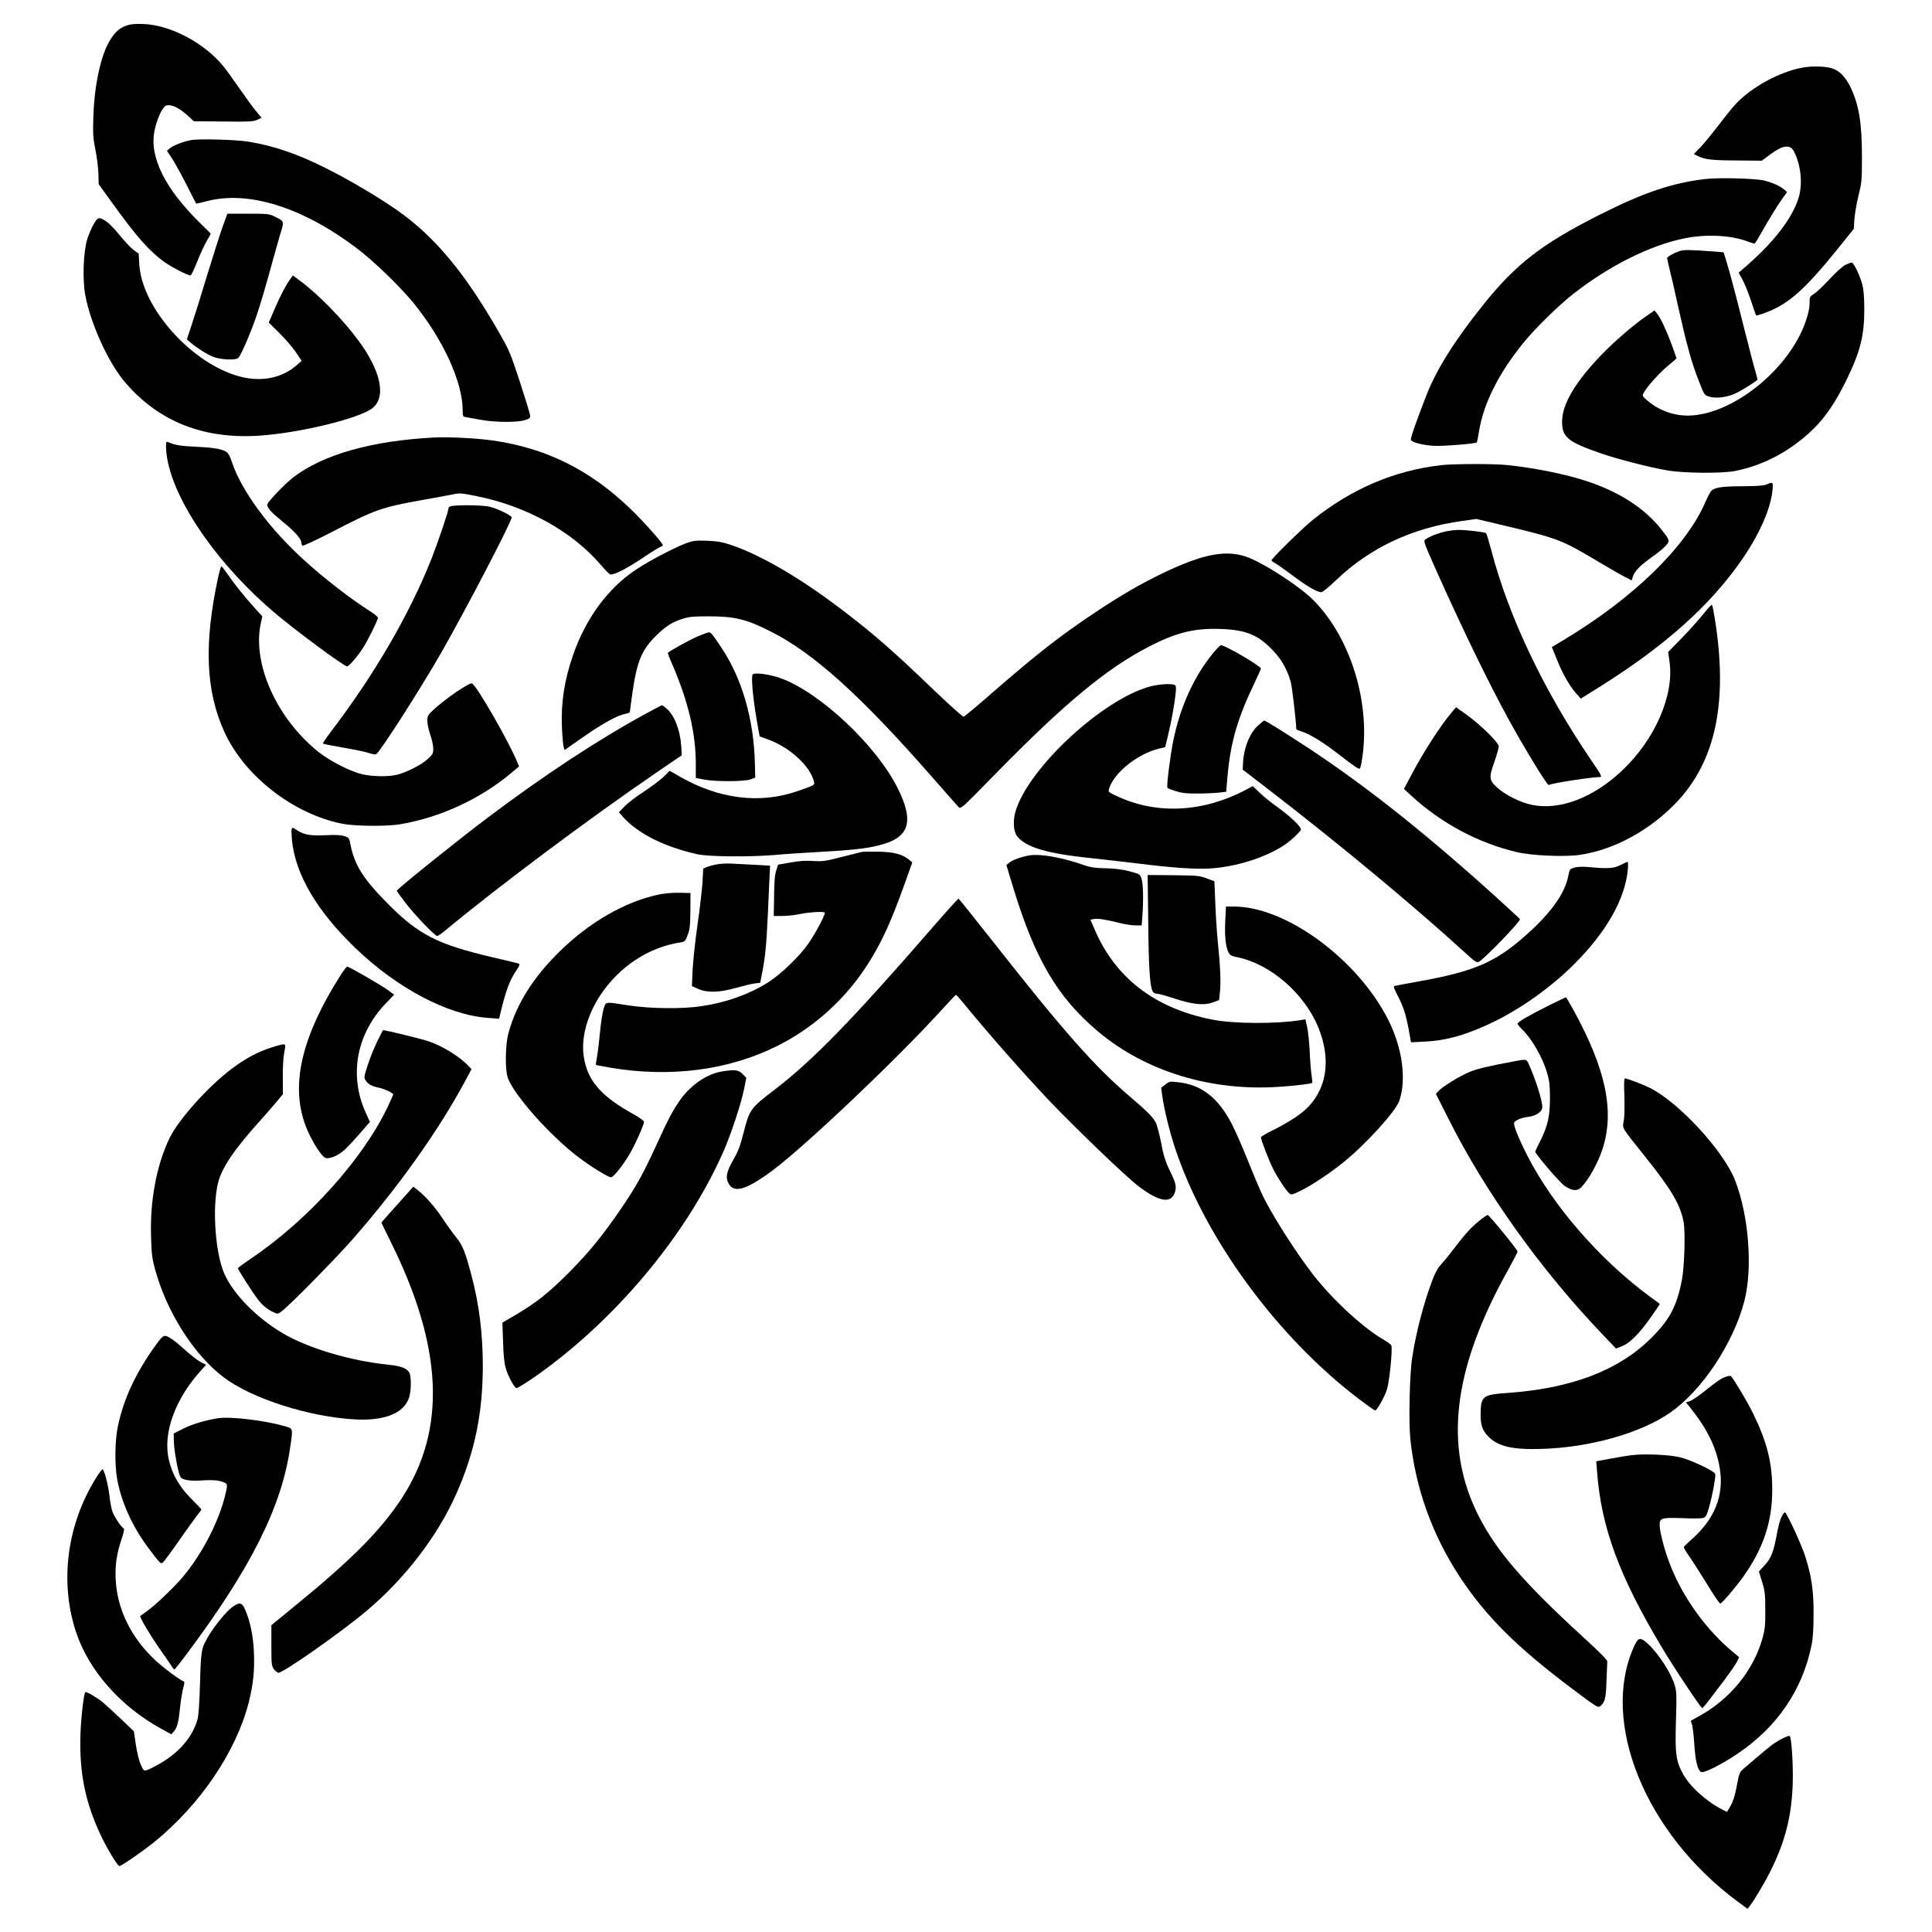 <?xml version="1.0" encoding="UTF-8" standalone="yes"?>
<svg version="1.0" xmlns="http://www.w3.org/2000/svg" width="100mm" height="100mm" viewBox="0 0 1565 1641" preserveAspectRatio="xMidYMid meet">
  <g transform="translate(0,1641) scale(0.1,-0.1)" fill="#000000" stroke="none">
    <path d="M703 16196 c-61 -20 -97 -49 -141 -115 -81 -122 -140 -380 -149 -661
-5 -146 -3 -178 17 -280 13 -63 24 -155 26 -205 l2 -89 119 -165 c202 -281
314 -407 440 -497 56 -41 199 -114 221 -114 6 0 31 53 57 118 25 64 62 143 81
175 19 32 34 60 34 62 0 1 -36 38 -81 81 -307 299 -443 570 -396 796 21 102
69 204 100 212 48 12 114 -22 197 -100 l36 -34 249 -2 c220 -3 255 -1 289 14
l38 18 -44 52 c-25 29 -87 114 -138 188 -51 74 -115 163 -142 196 -160 198
-448 351 -678 360 -63 3 -109 -1 -137 -10z"/>
    <path d="M14926 15835 c-191 -36 -423 -162 -557 -302 -26 -26 -93 -109 -149
-183 -57 -74 -127 -160 -158 -192 l-55 -56 29 -15 c62 -32 120 -39 334 -40
l215 -2 68 51 c111 83 173 91 206 25 58 -115 74 -275 38 -391 -53 -172 -207
-373 -441 -577 l-68 -59 30 -55 c17 -30 50 -110 73 -179 23 -69 43 -127 45
-129 5 -6 108 31 165 60 148 74 288 207 519 494 l145 180 6 85 c4 47 19 137
35 200 27 109 29 127 29 325 0 290 -25 442 -96 592 -43 89 -93 141 -156 162
-61 19 -171 22 -257 6z"/>
    <path d="M1243 15220 c-66 -12 -152 -45 -181 -70 l-24 -20 47 -72 c25 -40 80
-140 122 -223 42 -82 77 -152 79 -154 2 -2 40 7 86 19 353 95 814 -48 1278
-398 138 -104 361 -319 476 -458 254 -309 424 -677 424 -920 0 -52 1 -53 33
-58 17 -3 75 -13 127 -23 119 -21 308 -22 370 -1 41 13 45 17 42 43 -2 15 -41
143 -87 284 -79 241 -90 267 -175 415 -288 504 -544 812 -855 1032 -158 112
-408 261 -616 365 -238 120 -438 189 -654 225 -108 18 -419 27 -492 14z"/>
    <path d="M14100 14889 c-282 -34 -523 -116 -895 -304 -489 -247 -710 -418
-986 -763 -239 -298 -396 -547 -480 -761 -90 -230 -140 -373 -135 -387 8 -22
100 -45 196 -51 77 -4 357 18 365 30 1 1 9 45 18 97 39 235 165 486 374 745
99 123 306 326 433 424 303 236 646 407 935 466 184 38 398 28 539 -26 28 -10
54 -19 58 -19 3 0 23 30 44 68 64 115 156 265 195 318 l38 52 -22 20 c-33 30
-99 60 -169 78 -76 19 -395 27 -508 13z"/>
    <path d="M1510 14481 c-22 -62 -81 -247 -131 -410 -49 -163 -108 -352 -131
-420 l-41 -124 34 -29 c59 -49 134 -96 190 -119 61 -24 188 -31 212 -10 23 18
112 227 161 374 25 73 72 233 106 357 34 124 75 269 91 323 34 112 37 105 -51
149 -42 21 -58 23 -222 23 l-177 0 -41 -114z"/>
    <path d="M420 14513 c-17 -26 -42 -84 -57 -128 -35 -107 -44 -342 -19 -480 46
-248 199 -582 344 -749 287 -331 668 -479 1142 -446 329 23 811 138 942 225
134 89 90 319 -114 591 -131 177 -339 388 -492 501 l-58 43 -17 -23 c-36 -46
-89 -146 -138 -260 l-50 -117 89 -88 c49 -48 112 -121 140 -162 l50 -75 -40
-35 c-123 -110 -297 -146 -478 -100 -409 104 -839 581 -861 955 l-5 91 -40 28
c-22 16 -76 72 -119 125 -77 94 -121 132 -166 146 -19 5 -28 -1 -53 -42z"/>
    <path d="M13884 14277 c-49 -17 -104 -48 -104 -60 0 -5 9 -43 19 -85 11 -43
45 -189 75 -327 71 -319 112 -469 173 -625 48 -123 49 -125 88 -138 50 -17
134 -10 207 18 41 15 175 96 205 124 2 1 -6 34 -17 72 -12 38 -52 194 -91 347
-78 312 -118 463 -154 583 l-25 81 -85 7 c-210 15 -250 16 -291 3z"/>
    <path d="M15294 14160 c-24 -12 -81 -63 -134 -121 -51 -55 -110 -112 -132
-125 -37 -24 -38 -26 -38 -82 0 -39 -11 -88 -34 -155 -141 -408 -629 -797
-1001 -797 -125 0 -248 46 -344 129 -41 35 -43 39 -31 62 28 53 125 162 200
226 44 36 80 68 80 70 0 2 -19 54 -41 116 -45 121 -95 228 -126 266 l-20 24
-77 -53 c-105 -73 -273 -218 -376 -326 -222 -232 -331 -417 -332 -564 -1 -133
47 -173 330 -271 145 -50 422 -121 567 -145 138 -24 464 -26 570 -5 250 49
482 175 672 362 102 102 182 220 273 404 121 248 155 381 155 610 -1 112 -5
166 -19 214 -21 79 -72 181 -89 181 -6 0 -30 -9 -53 -20z"/>
    <path d="M3310 12694 c-531 -27 -946 -144 -1201 -340 -69 -53 -219 -210 -219
-230 0 -29 35 -67 132 -146 101 -81 158 -146 158 -179 0 -10 5 -21 10 -24 6
-3 120 50 254 119 369 191 416 207 774 271 108 19 223 40 254 47 51 11 71 9
191 -15 426 -84 817 -300 1061 -586 38 -45 75 -81 82 -81 38 0 136 50 262 134
77 52 150 97 161 101 12 3 21 10 21 14 0 18 -166 204 -274 308 -346 333 -719
518 -1174 582 -136 19 -368 31 -492 25z"/>
    <path d="M1030 12624 c1 -366 381 -955 910 -1408 173 -149 601 -466 628 -466
15 0 89 84 133 153 43 66 129 240 129 260 0 7 -28 30 -62 52 -173 111 -383
273 -556 429 -304 274 -545 601 -626 852 -9 29 -25 59 -35 69 -33 29 -103 43
-262 50 -137 7 -180 13 -241 40 -15 6 -18 1 -18 -31z"/>
    <path d="M11860 12459 c-398 -46 -758 -200 -1090 -465 -83 -67 -350 -328 -350
-343 0 -4 12 -14 27 -22 15 -8 84 -56 153 -108 123 -92 207 -141 244 -141 10
0 66 46 125 103 288 275 645 443 1069 502 l122 17 178 -42 c532 -127 532 -127
882 -335 85 -51 178 -104 207 -118 l52 -27 11 35 c15 45 67 97 165 166 45 31
95 73 113 93 38 43 37 46 -40 143 -139 176 -356 316 -630 406 -177 59 -450
114 -677 137 -120 12 -453 11 -561 -1z"/>
    <path d="M14625 12295 c-22 -10 -78 -14 -198 -15 -178 0 -245 -10 -273 -41 -9
-10 -31 -52 -49 -94 -167 -383 -610 -814 -1202 -1170 l-102 -61 44 -108 c50
-124 106 -222 163 -286 l39 -44 166 104 c546 343 923 679 1191 1060 154 219
255 443 271 603 7 74 5 77 -50 52z"/>
    <path d="M3463 12113 c-19 -2 -33 -10 -33 -17 0 -27 -84 -276 -145 -432 -187
-472 -486 -986 -853 -1467 -41 -54 -72 -100 -69 -103 3 -3 79 -18 170 -34 90
-15 187 -35 216 -45 28 -9 58 -15 65 -12 29 12 367 538 553 862 209 365 607
1129 599 1151 -7 19 -115 71 -183 89 -54 14 -235 18 -320 8z"/>
    <path d="M11895 11895 c-63 -14 -137 -43 -168 -67 -18 -13 -13 -26 86 -249
223 -500 448 -963 618 -1274 134 -245 330 -567 343 -562 47 18 366 67 437 67
19 0 7 22 -75 142 -404 593 -702 1220 -850 1787 -20 74 -39 138 -43 142 -10
10 -175 29 -238 28 -27 0 -77 -7 -110 -14z"/>
    <path d="M5446 11795 c-93 -34 -313 -149 -421 -221 -241 -159 -429 -415 -538
-729 -74 -214 -103 -405 -94 -614 3 -75 10 -149 14 -164 l8 -28 160 112 c166
116 293 185 358 196 20 3 37 11 37 17 0 6 11 86 24 177 37 254 79 353 203 474
78 76 134 112 218 138 60 19 93 22 230 22 216 0 316 -25 520 -128 364 -183
768 -547 1364 -1228 118 -134 222 -253 233 -264 18 -19 23 -15 311 280 586
598 943 895 1301 1080 234 122 387 160 611 153 231 -8 336 -55 475 -214 55
-63 102 -153 124 -240 12 -45 46 -338 46 -396 0 -3 17 -12 38 -18 81 -26 194
-96 341 -211 116 -90 156 -117 162 -106 5 7 13 42 18 78 75 472 -94 1028 -411
1349 -109 111 -385 293 -543 360 -187 77 -388 41 -750 -134 -184 -89 -353
-188 -565 -329 -297 -199 -492 -351 -851 -663 -138 -121 -257 -220 -264 -222
-7 -2 -127 106 -267 240 -339 326 -503 468 -768 670 -353 269 -692 466 -940
549 -78 26 -115 32 -205 36 -98 3 -117 1 -179 -22z"/>
    <path d="M1471 11498 c-120 -560 -103 -959 55 -1305 171 -375 585 -697 1002
-780 107 -21 381 -23 492 -4 340 58 678 214 942 435 l67 56 -16 38 c-71 173
-339 640 -383 667 -20 12 -229 -131 -332 -227 -44 -41 -48 -49 -48 -92 0 -25
11 -79 25 -118 14 -39 25 -92 25 -117 0 -40 -4 -49 -46 -87 -52 -49 -183 -116
-264 -135 -73 -18 -208 -15 -295 5 -99 23 -275 113 -371 190 -352 282 -561
745 -490 1086 l14 65 -73 80 c-82 91 -172 204 -229 288 -22 31 -42 57 -46 57
-4 0 -17 -46 -29 -102z"/>
    <path d="M14090 11197 c-36 -45 -118 -137 -183 -204 l-118 -121 12 -85 c39
-283 -123 -656 -400 -919 -246 -234 -534 -344 -771 -294 -99 21 -225 84 -294
147 -69 63 -71 82 -21 224 19 55 35 111 35 125 0 32 -152 182 -274 270 l-89
63 -36 -43 c-103 -122 -248 -349 -357 -558 l-49 -93 65 -60 c253 -232 565
-399 890 -476 130 -31 409 -43 540 -24 288 43 588 205 816 442 338 353 444
860 328 1572 -9 56 -19 105 -23 109 -4 4 -36 -30 -71 -75z"/>
    <path d="M5540 11002 c-66 -29 -227 -118 -248 -137 -2 -1 17 -51 43 -109 133
-312 195 -578 195 -834 l0 -120 73 -14 c100 -18 340 -17 392 2 l40 15 -3 115
c-8 378 -109 727 -285 990 -76 114 -89 130 -106 129 -9 0 -54 -17 -101 -37z"/>
    <path d="M9924 10863 c-162 -197 -280 -456 -339 -747 -26 -131 -58 -383 -49
-397 3 -5 35 -18 72 -29 53 -17 92 -21 187 -20 66 0 147 4 180 8 l60 7 11 130
c25 281 82 484 220 774 35 74 64 138 64 142 0 21 -304 199 -340 199 -5 0 -35
-30 -66 -67z"/>
    <path d="M6014 10683 c-16 -11 0 -194 32 -380 13 -81 26 -148 27 -148 1 -1 35
-13 76 -28 181 -66 355 -227 385 -357 6 -29 6 -29 -141 -80 -319 -111 -669
-67 -1003 126 l-82 47 -51 -51 c-29 -27 -104 -84 -167 -125 -63 -41 -137 -97
-164 -125 l-49 -51 33 -38 c125 -142 356 -258 635 -319 97 -21 441 -24 655 -6
74 7 254 19 400 27 301 17 419 32 538 70 210 66 241 204 107 470 -181 362
-651 805 -987 932 -88 33 -221 53 -244 36z"/>
    <path d="M9392 10580 c-405 -106 -1040 -696 -1147 -1064 -22 -75 -17 -165 11
-204 72 -98 251 -152 642 -192 108 -12 285 -32 392 -45 279 -35 479 -49 600
-42 222 12 479 92 640 200 54 36 140 117 140 132 0 24 -89 110 -188 181 -59
42 -133 101 -164 132 l-57 55 -58 -31 c-362 -192 -757 -213 -1094 -55 -74 34
-77 36 -69 62 39 136 242 299 427 343 l50 12 22 91 c30 125 58 277 66 359 6
53 5 70 -6 77 -23 15 -130 9 -207 -11z"/>
    <path d="M5105 10348 c-407 -222 -861 -521 -1340 -881 -264 -199 -775 -610
-775 -623 0 -3 34 -50 75 -104 78 -102 249 -280 269 -280 6 0 34 19 61 41 446
371 1236 962 1818 1359 l198 135 -5 82 c-10 136 -59 260 -127 317 -17 14 -34
26 -37 26 -4 -1 -65 -33 -137 -72z"/>
    <path d="M10309 10251 c-73 -64 -124 -190 -131 -322 l-3 -56 225 -173 c606
-467 1225 -982 1653 -1372 94 -87 110 -97 127 -88 50 27 350 338 350 362 0 3
-82 79 -182 170 -610 553 -1117 955 -1613 1283 -186 122 -366 235 -377 235 -3
0 -25 -18 -49 -39z"/>
    <path d="M2097 9367 c-3 -7 -1 -50 3 -95 30 -291 211 -599 538 -914 358 -344
787 -570 1129 -594 l92 -7 7 29 c49 208 84 302 144 388 22 33 27 48 18 51 -7
3 -109 27 -225 54 -463 109 -624 190 -879 445 -219 220 -292 335 -328 516 -10
52 -13 56 -51 68 -29 10 -72 12 -155 8 -129 -6 -187 3 -242 39 -44 29 -44 29
-51 12z"/>
    <path d="M6940 9174 c-14 -3 -92 -23 -175 -44 -136 -35 -158 -38 -238 -33 -63
4 -117 1 -193 -13 l-105 -18 -16 -51 c-12 -37 -17 -94 -18 -217 l-3 -168 74 0
c40 0 106 7 146 16 76 16 201 24 213 13 10 -10 -71 -164 -137 -261 -76 -111
-238 -266 -351 -337 -159 -98 -346 -165 -557 -197 -159 -25 -437 -22 -620 6
-207 33 -192 34 -213 -28 -9 -29 -24 -123 -32 -210 -8 -86 -20 -181 -26 -210
-6 -30 -9 -55 -7 -57 1 -2 58 -12 124 -24 511 -86 1006 -21 1420 187 322 162
598 417 787 728 106 173 180 338 288 639 l68 190 -27 22 c-56 47 -128 66 -257
69 -66 1 -131 0 -145 -2z"/>
    <path d="M8360 9144 c-63 -11 -138 -38 -164 -59 l-28 -22 57 -189 c185 -610
379 -939 726 -1229 403 -337 959 -506 1536 -466 146 10 271 25 279 34 2 2 0
28 -5 58 -5 30 -13 119 -16 199 -4 80 -13 176 -22 214 l-15 68 -37 -6 c-208
-34 -572 -33 -756 4 -487 96 -822 354 -999 769 l-34 79 28 6 c34 6 104 -4 217
-33 45 -12 106 -21 136 -21 l54 0 7 92 c9 134 6 257 -8 303 -12 40 -12 40
-101 64 -65 17 -122 24 -205 26 -88 2 -129 8 -175 24 -185 67 -380 102 -475
85z"/>
    <path d="M13385 9063 c-56 -29 -105 -33 -255 -19 -64 6 -108 5 -136 -3 -40
-11 -42 -13 -53 -69 -29 -150 -142 -310 -354 -500 -261 -234 -443 -313 -912
-397 -110 -20 -206 -38 -212 -40 -9 -3 0 -27 26 -77 49 -91 73 -166 97 -297
l19 -104 120 6 c190 10 360 60 591 172 231 114 479 291 669 480 276 273 436
554 461 805 4 39 3 70 -2 70 -5 -1 -31 -13 -59 -27z"/>
    <path d="M5718 9070 c-31 -5 -72 -16 -91 -23 l-34 -15 -6 -113 c-4 -63 -22
-224 -42 -359 -19 -135 -38 -308 -42 -386 l-6 -140 54 -24 c78 -34 180 -31
324 10 61 17 131 34 156 37 l46 5 17 87 c26 137 35 230 46 455 5 116 12 265
15 332 l6 121 -118 7 c-65 3 -152 8 -193 10 -41 3 -101 1 -132 -4z"/>
    <path d="M9373 8566 c4 -390 14 -532 38 -578 5 -10 21 -18 35 -18 14 0 82 -19
152 -42 156 -51 251 -60 327 -31 l50 19 7 69 c9 82 3 220 -19 435 -8 85 -18
234 -21 330 l-7 175 -65 24 c-61 23 -79 25 -283 27 l-219 2 5 -412z"/>
    <path d="M5210 8811 c-283 -62 -575 -229 -829 -475 -232 -226 -375 -453 -443
-704 -26 -97 -29 -301 -6 -373 47 -142 355 -491 599 -676 104 -80 256 -173
279 -173 20 1 94 92 152 188 46 75 128 257 128 284 0 8 -39 36 -87 63 -280
154 -395 288 -425 493 -23 157 29 349 141 519 159 241 409 407 678 448 40 6
43 9 64 63 18 48 22 80 23 207 l1 150 -95 2 c-62 1 -125 -5 -180 -16z"/>
    <path d="M7550 8543 c-688 -793 -1025 -1139 -1350 -1388 -207 -158 -214 -168
-266 -372 -27 -108 -44 -152 -85 -223 -58 -102 -68 -149 -42 -200 46 -89 152
-58 378 111 276 206 1050 940 1420 1347 71 78 132 142 135 142 3 0 33 -33 65
-72 202 -248 510 -598 732 -832 218 -229 656 -649 751 -720 181 -137 279 -152
312 -51 15 46 6 82 -46 186 -28 56 -48 116 -59 170 -25 130 -45 209 -60 238
-23 43 -83 103 -226 224 -288 245 -562 555 -1149 1302 -161 204 -295 371 -298
372 -4 1 -99 -104 -212 -234z"/>
    <path d="M10027 8584 c-6 -129 3 -216 29 -266 11 -21 25 -29 71 -38 286 -58
576 -311 693 -603 102 -256 74 -492 -80 -660 -58 -64 -160 -132 -307 -206 -57
-28 -103 -55 -103 -60 0 -22 66 -193 102 -266 40 -80 113 -190 142 -214 13
-11 28 -7 91 24 90 43 247 147 365 242 189 152 442 430 475 522 63 180 27 449
-93 688 -261 516 -869 963 -1311 963 l-68 0 -6 -126z"/>
    <path d="M2517 8133 c-362 -567 -447 -1003 -265 -1368 51 -103 109 -185 135
-191 33 -9 102 20 151 62 23 19 83 83 133 140 l91 105 -35 77 c-146 320 -79
676 178 938 l63 65 -51 38 c-54 40 -333 201 -348 201 -5 0 -29 -30 -52 -67z"/>
    <path d="M12780 7872 c-165 -82 -270 -142 -270 -157 0 -6 16 -27 36 -46 86
-82 177 -241 216 -376 18 -63 23 -104 23 -208 0 -157 -18 -236 -81 -363 -24
-48 -44 -90 -44 -94 0 -19 208 -262 247 -289 61 -43 107 -48 139 -18 63 59
149 213 188 337 100 318 25 672 -247 1169 -34 62 -64 112 -67 112 -3 0 -66
-31 -140 -67z"/>
    <path d="M2821 7558 c-27 -57 -63 -147 -80 -202 -29 -91 -31 -100 -16 -122 22
-34 52 -50 114 -63 48 -10 121 -45 121 -57 0 -2 -19 -46 -43 -97 -209 -446
-680 -971 -1167 -1298 -60 -41 -109 -77 -110 -81 0 -9 116 -192 163 -255 40
-55 84 -93 140 -119 36 -17 36 -17 74 12 69 52 457 447 600 610 394 451 732
927 959 1351 l49 92 -25 26 c-73 79 -218 169 -341 211 -57 19 -362 94 -385 94
-2 0 -26 -46 -53 -102z"/>
    <path d="M1920 7511 c-114 -37 -215 -91 -332 -179 -198 -148 -451 -431 -527
-587 -110 -227 -168 -530 -158 -838 4 -150 9 -186 35 -282 101 -365 331 -725
585 -916 239 -179 723 -334 1111 -355 251 -14 415 51 460 183 19 55 21 178 3
213 -19 38 -72 58 -183 69 -321 33 -679 140 -895 268 -219 130 -416 330 -492
501 -78 173 -106 560 -56 771 31 128 132 280 344 516 64 72 137 155 162 186
l46 56 -1 139 c-1 82 4 167 11 206 8 37 12 70 9 73 -9 9 -36 4 -122 -24z"/>
    <path d="M12495 7398 c-236 -44 -317 -63 -391 -92 -85 -35 -232 -125 -269
-166 l-19 -21 107 -212 c315 -627 786 -1285 1314 -1837 l109 -114 47 18 c68
26 144 100 242 238 47 66 84 122 83 123 -2 1 -46 33 -98 72 -420 313 -809 762
-1026 1185 -85 168 -125 270 -111 287 17 20 64 38 125 46 64 9 112 44 112 83
0 58 -62 249 -120 375 -14 29 -23 31 -105 15z"/>
    <path d="M5750 7309 c-126 -21 -265 -116 -354 -243 -62 -88 -102 -165 -205
-391 -109 -237 -168 -343 -293 -527 -157 -230 -276 -376 -443 -544 -174 -175
-278 -257 -453 -361 l-115 -67 6 -166 c3 -113 11 -182 22 -220 23 -75 75 -170
92 -170 8 0 65 34 127 76 690 473 1314 1213 1631 1934 62 141 149 402 174 525
l20 100 -31 32 c-35 36 -66 40 -178 22z"/>
    <path d="M13417 7098 c3 -91 1 -175 -5 -208 -13 -66 -21 -51 174 -295 232
-289 309 -420 335 -570 15 -89 6 -373 -15 -485 -44 -226 -103 -338 -262 -496
-274 -273 -674 -426 -1213 -465 -219 -15 -233 -26 -235 -179 -1 -96 15 -141
69 -195 81 -81 203 -109 445 -102 414 12 848 134 1100 311 268 188 533 587
626 944 72 280 39 722 -78 1025 -96 249 -478 664 -725 787 -60 30 -192 80
-211 80 -8 0 -9 -47 -5 -152z"/>
    <path d="M9518 7198 l-35 -27 8 -63 c16 -116 61 -302 109 -448 256 -772 871
-1611 1573 -2141 65 -49 122 -89 127 -89 16 0 80 114 101 180 21 67 48 342 37
372 -4 8 -31 29 -61 46 -172 97 -437 341 -601 552 -157 202 -371 540 -445 705
-18 39 -69 160 -113 270 -44 110 -103 245 -131 300 -117 229 -260 342 -462
363 -70 8 -74 7 -107 -20z"/>
    <path d="M2996 6180 c-75 -82 -136 -152 -136 -155 0 -3 32 -68 70 -145 454
-906 486 -1612 100 -2200 -179 -272 -427 -521 -917 -920 l-188 -154 0 -172 c0
-160 2 -175 21 -201 12 -15 29 -29 38 -31 34 -7 533 343 750 526 327 275 603
636 761 992 158 356 226 687 226 1095 -1 273 -31 515 -97 765 -52 196 -74 252
-129 320 -29 36 -81 108 -115 160 -65 97 -145 189 -212 241 l-37 30 -135 -151z"/>
    <path d="M12179 6036 c-69 -56 -117 -110 -217 -241 -33 -44 -79 -100 -101
-124 -29 -31 -51 -71 -75 -135 -75 -200 -137 -437 -171 -656 -22 -140 -31
-542 -16 -692 44 -419 185 -812 418 -1168 222 -338 487 -602 961 -957 207
-156 216 -161 237 -143 37 31 46 69 50 213 3 78 6 151 7 162 2 15 -53 71 -217
221 -490 449 -725 721 -874 1014 -301 590 -223 1249 248 2093 44 80 81 150 81
156 0 16 -241 311 -254 311 -7 0 -41 -24 -77 -54z"/>
    <path d="M948 4992 c-172 -236 -280 -465 -328 -703 -24 -119 -27 -318 -5 -440
34 -196 130 -408 266 -588 101 -135 104 -137 124 -121 9 8 69 88 132 179 64
92 133 188 154 215 22 27 39 51 39 55 0 3 -32 38 -71 76 -112 111 -173 212
-204 343 -55 226 52 522 278 768 l38 42 -43 21 c-24 12 -83 57 -132 101 -48
44 -102 88 -120 99 -63 38 -66 37 -128 -47z"/>
    <path d="M14279 4716 c-42 -15 -72 -35 -188 -128 -46 -37 -99 -72 -118 -79
l-33 -11 26 -31 c150 -185 230 -345 260 -520 41 -237 -40 -440 -246 -620 -30
-27 -56 -52 -58 -57 -2 -5 17 -38 41 -72 25 -35 79 -119 122 -188 96 -157 138
-219 147 -220 13 0 128 135 193 225 173 243 249 471 248 745 0 228 -45 404
-163 645 -48 99 -162 289 -188 317 -4 3 -23 1 -43 -6z"/>
    <path d="M1475 4364 c-103 -15 -220 -49 -295 -87 l-85 -43 2 -75 c2 -73 36
-258 54 -291 15 -29 81 -40 192 -32 65 4 116 2 142 -5 71 -20 71 -20 51 -108
-53 -226 -186 -489 -352 -694 -69 -85 -233 -243 -309 -299 -33 -24 -62 -44
-64 -46 -8 -7 86 -166 168 -283 49 -69 95 -136 102 -148 8 -13 17 -23 20 -23
4 0 52 60 106 133 545 729 804 1247 877 1748 25 169 26 165 -41 184 -168 49
-461 85 -568 69z"/>
    <path d="M13479 4050 c-36 -4 -118 -18 -183 -30 l-118 -22 7 -87 c35 -472 187
-885 546 -1486 110 -185 338 -527 348 -523 5 2 31 32 58 68 27 36 86 113 131
172 44 59 91 126 103 149 l21 43 -53 44 c-223 186 -416 451 -525 721 -49 120
-93 281 -97 350 -3 68 13 73 198 66 83 -4 161 -3 174 3 20 7 29 24 47 88 13
43 31 125 41 181 17 101 17 103 -2 118 -44 34 -205 107 -280 126 -90 23 -305
33 -416 19z"/>
    <path d="M436 3857 c-248 -397 -311 -885 -170 -1310 108 -325 375 -629 722
-820 l87 -48 22 25 c29 34 40 77 53 207 6 59 18 131 26 160 9 30 12 55 7 56
-33 11 -178 119 -246 183 -202 189 -320 428 -334 677 -7 123 7 224 49 348 19
57 26 91 19 93 -18 6 -80 98 -96 142 -8 23 -20 83 -25 134 -12 99 -45 226 -60
226 -5 0 -29 -33 -54 -73z"/>
    <path d="M14752 3526 c-12 -24 -28 -83 -37 -132 -29 -162 -50 -217 -105 -277
l-50 -55 27 -89 c24 -78 27 -105 27 -238 1 -127 -3 -163 -22 -234 -75 -275
-274 -521 -539 -667 -38 -21 -69 -38 -71 -39 -1 -1 2 -15 9 -31 6 -16 15 -92
20 -169 9 -138 26 -212 55 -235 19 -16 162 54 306 150 341 227 558 545 635
927 13 64 17 137 17 268 1 201 -19 327 -75 498 -32 96 -149 350 -167 361 -5 3
-19 -14 -30 -38z"/>
    <path d="M1592 2759 c-48 -35 -143 -150 -196 -237 -66 -110 -69 -121 -77 -407
-5 -179 -12 -276 -22 -311 -41 -144 -150 -274 -308 -367 -52 -30 -107 -59
-122 -62 -25 -7 -29 -4 -51 46 -15 32 -32 102 -42 169 l-17 115 -108 103 c-60
57 -130 121 -156 143 -45 38 -141 94 -148 87 -14 -15 -38 -226 -42 -370 -9
-313 40 -560 167 -834 53 -115 148 -274 164 -274 17 0 201 127 296 204 393
320 698 771 804 1191 37 150 49 263 43 415 -5 142 -33 276 -77 373 -26 57 -47
61 -108 16z"/>
    <path d="M13499 2425 c-290 -641 96 -1589 885 -2170 l79 -58 19 24 c37 47 127
198 172 288 128 255 184 472 193 752 5 159 -10 394 -26 404 -12 7 -103 -40
-156 -80 -27 -21 -86 -70 -130 -108 -44 -38 -94 -81 -111 -95 -27 -24 -33 -39
-48 -120 -19 -105 -37 -160 -67 -208 l-20 -34 -42 21 c-137 70 -277 198 -335
307 -57 107 -65 165 -57 442 7 217 6 253 -10 305 -29 101 -134 264 -223 348
-70 65 -86 63 -123 -18z"/>
  </g>
</svg>